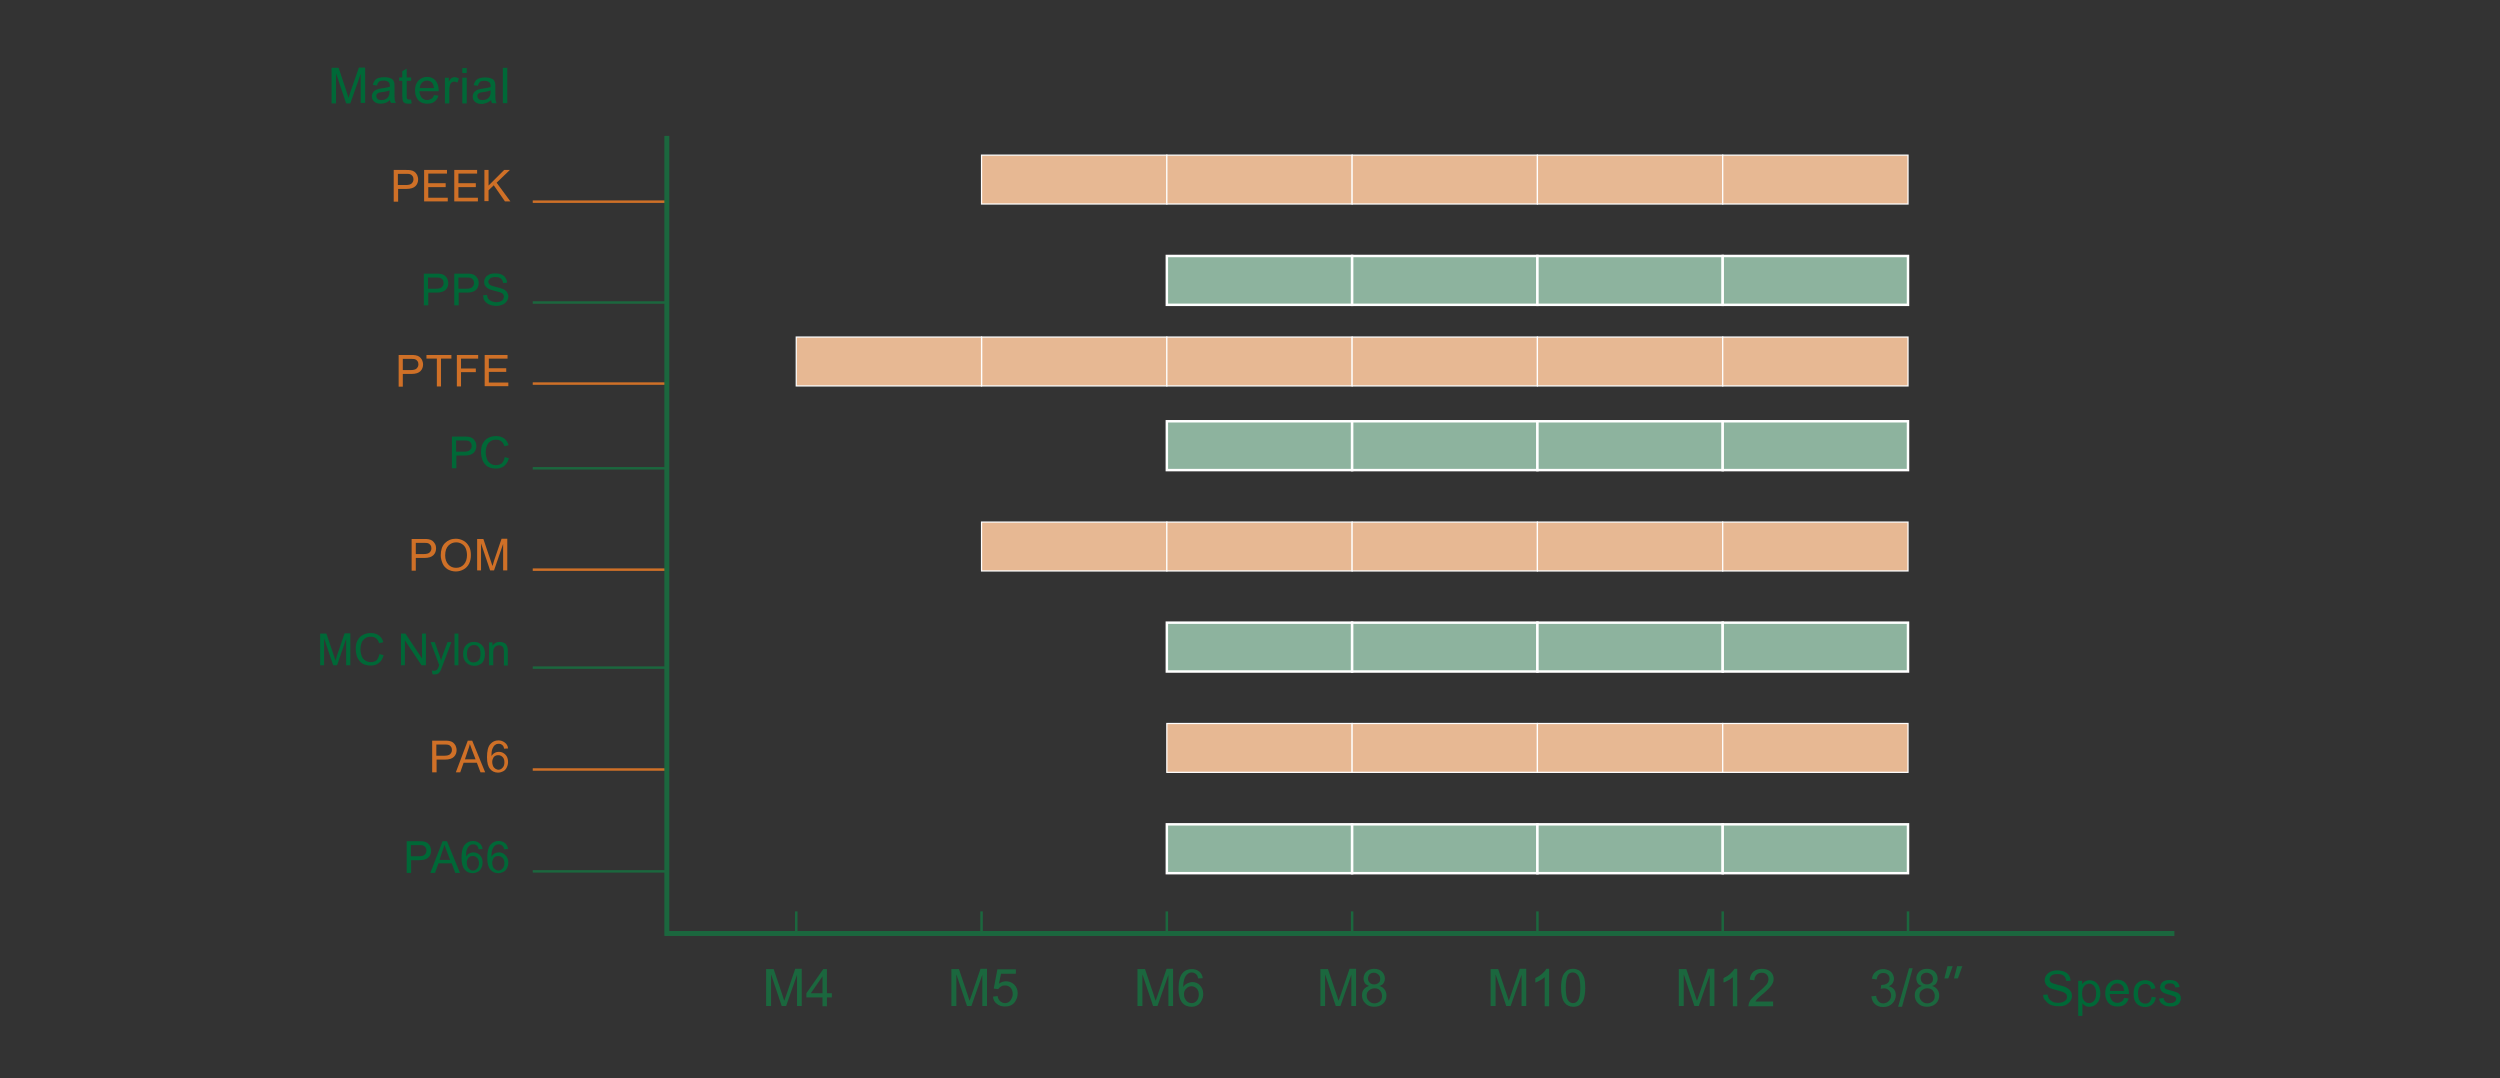 <?xml version="1.0" encoding="utf-8"?>
<!-- Generator: Adobe Illustrator 27.6.1, SVG Export Plug-In . SVG Version: 6.00 Build 0)  -->
<svg version="1.1" id="圖層_1" xmlns="http://www.w3.org/2000/svg" xmlns:xlink="http://www.w3.org/1999/xlink" x="0px" y="0px"
	 viewBox="0 0 962 415" style="enable-background:new 0 0 962 415;" xml:space="preserve">
<rect x="0" y="0" width="962" height="415" fill="#333333" stroke="none"/>
<style type="text/css">
	.st0{fill:#006837;}
	.st1{fill:#1B673E;}
	.st2{fill:none;}
	.st3{fill:#8DB39E;stroke:#FFFFFF;stroke-width:0.951;stroke-miterlimit:10;}
	.st4{fill:#E7B893;stroke:#FFFFFF;stroke-width:0.476;stroke-miterlimit:10;}
	.st5{fill:none;stroke:#1B673E;stroke-width:0.951;stroke-miterlimit:10;}
	.st6{fill:#CF7027;}
	.st7{fill:none;stroke:#CF7027;stroke-width:0.951;stroke-miterlimit:10;}
	.st8{fill:none;stroke:#1B673E;stroke-width:1.902;stroke-miterlimit:10;}
</style>
<g id="圖層_2_00000156585864752137862120000012337962956882014341_">
</g>
<g>
	<g>
		<g>
			<path class="st0" d="M786.2,382.8l1.7-0.1c0.1,0.7,0.3,1.2,0.6,1.7c0.3,0.4,0.8,0.8,1.4,1.1s1.3,0.4,2.1,0.4
				c0.7,0,1.3-0.1,1.8-0.3c0.5-0.2,0.9-0.5,1.2-0.8c0.3-0.4,0.4-0.7,0.4-1.2c0-0.4-0.1-0.8-0.4-1.1c-0.2-0.3-0.7-0.6-1.2-0.8
				c-0.4-0.1-1.2-0.4-2.4-0.7c-1.2-0.3-2.1-0.6-2.6-0.8c-0.6-0.3-1.1-0.8-1.5-1.3c-0.3-0.5-0.5-1.1-0.5-1.7c0-0.7,0.2-1.3,0.6-1.9
				c0.4-0.6,1-1.1,1.7-1.4c0.7-0.3,1.6-0.5,2.5-0.5c1,0,1.9,0.2,2.7,0.5c0.8,0.3,1.4,0.8,1.8,1.4s0.6,1.3,0.7,2.1l-1.7,0.1
				c-0.1-0.9-0.4-1.5-0.9-2c-0.5-0.4-1.3-0.7-2.4-0.7c-1.1,0-1.9,0.2-2.4,0.6c-0.5,0.4-0.7,0.9-0.7,1.4c0,0.5,0.2,0.9,0.5,1.2
				c0.3,0.3,1.3,0.6,2.7,1c1.5,0.3,2.5,0.6,3,0.9c0.8,0.4,1.4,0.8,1.8,1.4s0.6,1.2,0.6,1.9c0,0.7-0.2,1.4-0.6,2s-1,1.1-1.8,1.5
				c-0.8,0.4-1.7,0.5-2.6,0.5c-1.2,0-2.3-0.2-3.1-0.5s-1.5-0.9-2-1.6C786.5,384.6,786.2,383.7,786.2,382.8z"/>
			<path class="st0" d="M799.7,391v-13.6h1.5v1.3c0.4-0.5,0.8-0.9,1.2-1.1c0.5-0.2,1-0.4,1.6-0.4c0.8,0,1.6,0.2,2.2,0.6
				c0.6,0.4,1.1,1,1.5,1.8c0.3,0.8,0.5,1.7,0.5,2.6c0,1-0.2,1.9-0.5,2.7c-0.4,0.8-0.9,1.4-1.6,1.9c-0.7,0.4-1.4,0.6-2.2,0.6
				c-0.6,0-1.1-0.1-1.5-0.4c-0.4-0.2-0.8-0.5-1.1-0.9v4.8H799.7z M801.2,382.3c0,1.3,0.3,2.2,0.8,2.8c0.5,0.6,1.1,0.9,1.9,0.9
				c0.7,0,1.4-0.3,1.9-0.9c0.5-0.6,0.8-1.6,0.8-2.9c0-1.3-0.3-2.2-0.8-2.8c-0.5-0.6-1.1-0.9-1.9-0.9c-0.7,0-1.3,0.3-1.9,1
				C801.4,380.1,801.2,381.1,801.2,382.3z"/>
			<path class="st0" d="M817.4,384l1.7,0.2c-0.3,1-0.8,1.8-1.5,2.3c-0.7,0.6-1.7,0.8-2.8,0.8c-1.4,0-2.6-0.4-3.4-1.3
				c-0.8-0.9-1.3-2.1-1.3-3.7c0-1.7,0.4-2.9,1.3-3.9c0.9-0.9,2-1.4,3.3-1.4c1.3,0,2.4,0.4,3.2,1.3s1.3,2.2,1.3,3.8
				c0,0.1,0,0.2,0,0.4h-7.4c0.1,1.1,0.4,1.9,0.9,2.5s1.2,0.9,2.1,0.9c0.6,0,1.1-0.2,1.6-0.5S817.1,384.7,817.4,384z M811.9,381.3
				h5.5c-0.1-0.8-0.3-1.5-0.6-1.9c-0.5-0.6-1.2-1-2.1-1c-0.8,0-1.4,0.3-1.9,0.8C812.2,379.8,811.9,380.5,811.9,381.3z"/>
			<path class="st0" d="M828,383.6l1.6,0.2c-0.2,1.1-0.6,2-1.4,2.7c-0.7,0.6-1.6,1-2.7,1c-1.3,0-2.4-0.4-3.3-1.3
				c-0.8-0.9-1.2-2.1-1.2-3.8c0-1.1,0.2-2,0.5-2.8s0.9-1.4,1.6-1.8c0.7-0.4,1.5-0.6,2.4-0.6c1.1,0,1.9,0.3,2.6,0.8
				c0.7,0.5,1.1,1.3,1.3,2.3l-1.6,0.3c-0.2-0.7-0.4-1.2-0.8-1.5s-0.9-0.5-1.4-0.5c-0.8,0-1.5,0.3-2.1,0.9s-0.8,1.6-0.8,2.9
				c0,1.3,0.3,2.3,0.8,2.9c0.5,0.6,1.2,0.9,2,0.9c0.7,0,1.2-0.2,1.6-0.6C827.6,385,827.9,384.4,828,383.6z"/>
			<path class="st0" d="M830.8,384.3l1.7-0.3c0.1,0.7,0.4,1.2,0.8,1.5c0.4,0.4,1,0.5,1.8,0.5c0.8,0,1.3-0.2,1.7-0.5
				c0.4-0.3,0.6-0.7,0.6-1.1c0-0.4-0.2-0.7-0.5-0.9c-0.2-0.1-0.8-0.3-1.7-0.6c-1.2-0.3-2.1-0.6-2.5-0.8c-0.5-0.2-0.8-0.5-1.1-0.9
				c-0.2-0.4-0.4-0.8-0.4-1.3c0-0.4,0.1-0.8,0.3-1.2c0.2-0.4,0.5-0.7,0.8-0.9c0.3-0.2,0.6-0.4,1.1-0.5s0.9-0.2,1.4-0.2
				c0.8,0,1.5,0.1,2,0.3c0.6,0.2,1,0.5,1.3,0.9c0.3,0.4,0.5,0.9,0.6,1.5l-1.6,0.2c-0.1-0.5-0.3-0.9-0.6-1.2s-0.9-0.4-1.5-0.4
				c-0.8,0-1.3,0.1-1.6,0.4s-0.5,0.6-0.5,0.9c0,0.2,0.1,0.4,0.2,0.6c0.1,0.2,0.3,0.3,0.6,0.4c0.2,0.1,0.7,0.2,1.5,0.4
				c1.2,0.3,2,0.6,2.5,0.8c0.5,0.2,0.8,0.5,1.1,0.9c0.3,0.4,0.4,0.9,0.4,1.4c0,0.6-0.2,1.1-0.5,1.6s-0.8,0.9-1.4,1.1
				c-0.6,0.3-1.3,0.4-2.1,0.4c-1.3,0-2.3-0.3-2.9-0.8C831.4,386.1,831,385.3,830.8,384.3z"/>
		</g>
	</g>
	<g>
		<g>
			<path class="st1" d="M437.7,387.2v-14.3h2.9l3.4,10.1c0.3,0.9,0.5,1.7,0.7,2.1c0.2-0.5,0.4-1.3,0.8-2.3l3.4-10h2.5v14.3h-1.8v-12
				l-4.2,12h-1.7l-4.1-12.2v12.2H437.7z"/>
			<path class="st1" d="M462.8,376.4l-1.7,0.1c-0.2-0.7-0.4-1.2-0.7-1.5c-0.5-0.5-1.1-0.8-1.8-0.8c-0.6,0-1.1,0.2-1.5,0.5
				c-0.6,0.4-1,1-1.3,1.8c-0.3,0.8-0.5,1.9-0.5,3.3c0.4-0.6,0.9-1.1,1.6-1.4c0.6-0.3,1.3-0.5,1.9-0.5c1.2,0,2.2,0.4,3,1.3
				c0.8,0.9,1.2,2,1.2,3.3c0,0.9-0.2,1.7-0.6,2.5c-0.4,0.8-0.9,1.4-1.6,1.8c-0.7,0.4-1.4,0.6-2.3,0.6c-1.5,0-2.7-0.5-3.6-1.6
				c-0.9-1.1-1.4-2.9-1.4-5.3c0-2.8,0.5-4.8,1.5-6c0.9-1.1,2.1-1.6,3.6-1.6c1.1,0,2,0.3,2.8,0.9
				C462.2,374.4,462.7,375.3,462.8,376.4z M455.6,382.6c0,0.6,0.1,1.2,0.4,1.7c0.3,0.6,0.6,1,1.1,1.3c0.5,0.3,0.9,0.4,1.5,0.4
				c0.7,0,1.4-0.3,1.9-0.9c0.5-0.6,0.8-1.4,0.8-2.4c0-1-0.3-1.8-0.8-2.3s-1.2-0.9-2-0.9c-0.8,0-1.5,0.3-2,0.9
				C455.9,380.9,455.6,381.6,455.6,382.6z"/>
		</g>
	</g>
	<g>
		<g>
			<path class="st1" d="M366.1,387.2v-14.3h2.9l3.4,10.1c0.3,0.9,0.5,1.7,0.7,2.1c0.2-0.5,0.4-1.3,0.8-2.3l3.4-10h2.5v14.3h-1.8v-12
				l-4.2,12h-1.7l-4.1-12.2v12.2H366.1z"/>
			<path class="st1" d="M382.1,383.5l1.8-0.2c0.1,0.9,0.5,1.6,1,2s1.1,0.7,1.8,0.7c0.8,0,1.6-0.3,2.1-1s0.9-1.5,0.9-2.5
				c0-1-0.3-1.8-0.8-2.4c-0.6-0.6-1.3-0.9-2.2-0.9c-0.6,0-1.1,0.1-1.5,0.4c-0.5,0.3-0.8,0.6-1.1,1l-1.7-0.2l1.4-7.4h7.1v1.7h-5.7
				l-0.8,3.8c0.9-0.6,1.8-0.9,2.7-0.9c1.2,0,2.3,0.4,3.2,1.3s1.3,2,1.3,3.3c0,1.3-0.4,2.4-1.1,3.4c-0.9,1.2-2.2,1.7-3.8,1.7
				c-1.3,0-2.4-0.4-3.2-1.1C382.7,385.6,382.2,384.7,382.1,383.5z"/>
		</g>
	</g>
	<g>
		<g>
			<path class="st1" d="M294.8,387.2v-14.3h2.9l3.4,10.1c0.3,0.9,0.5,1.7,0.7,2.1c0.2-0.5,0.4-1.3,0.8-2.3l3.4-10h2.5v14.3h-1.8v-12
				l-4.2,12h-1.7l-4.1-12.2v12.2H294.8z"/>
			<path class="st1" d="M316.5,387.2v-3.4h-6.2v-1.6l6.5-9.3h1.4v9.3h1.9v1.6h-1.9v3.4H316.5z M316.5,382.2v-6.5l-4.5,6.5H316.5z"/>
		</g>
	</g>
	<g>
		<g>
			<path class="st1" d="M508.1,387.2v-14.3h2.9l3.4,10.1c0.3,0.9,0.5,1.7,0.7,2.1c0.2-0.5,0.4-1.3,0.8-2.3l3.4-10h2.5v14.3h-1.8v-12
				l-4.2,12H514l-4.1-12.2v12.2H508.1z"/>
			<path class="st1" d="M526.8,379.4c-0.7-0.3-1.3-0.6-1.6-1.1s-0.5-1.1-0.5-1.8c0-1,0.4-1.9,1.1-2.6c0.7-0.7,1.7-1.1,3-1.1
				c1.2,0,2.3,0.4,3,1.1s1.1,1.6,1.1,2.7c0,0.7-0.2,1.2-0.5,1.7s-0.9,0.9-1.6,1.1c0.9,0.3,1.5,0.7,2,1.4s0.7,1.4,0.7,2.3
				c0,1.2-0.4,2.3-1.3,3.1c-0.9,0.8-2,1.2-3.4,1.2c-1.4,0-2.6-0.4-3.4-1.3c-0.9-0.8-1.3-1.9-1.3-3.1c0-0.9,0.2-1.7,0.7-2.3
				S525.9,379.7,526.8,379.4z M525.9,383.1c0,0.5,0.1,1,0.4,1.5s0.6,0.8,1.1,1.1s1,0.4,1.5,0.4c0.8,0,1.5-0.3,2.1-0.8
				s0.8-1.2,0.8-2.1c0-0.8-0.3-1.5-0.8-2.1s-1.3-0.8-2.1-0.8c-0.8,0-1.5,0.3-2.1,0.8S525.9,382.2,525.9,383.1z M526.4,376.5
				c0,0.7,0.2,1.2,0.7,1.7c0.4,0.4,1,0.6,1.7,0.6c0.7,0,1.2-0.2,1.7-0.6s0.6-0.9,0.6-1.6c0-0.6-0.2-1.2-0.7-1.6s-1-0.7-1.7-0.7
				c-0.7,0-1.2,0.2-1.7,0.6C526.7,375.3,526.4,375.9,526.4,376.5z"/>
		</g>
	</g>
	<g>
		<g>
			<path class="st1" d="M573.6,387.2v-14.3h2.9l3.4,10.1c0.3,0.9,0.5,1.7,0.7,2.1c0.2-0.5,0.4-1.3,0.8-2.3l3.4-10h2.5v14.3h-1.8v-12
				l-4.2,12h-1.7l-4.1-12.2v12.2H573.6z"/>
			<path class="st1" d="M596.2,387.2h-1.8V376c-0.4,0.4-1,0.8-1.7,1.2c-0.7,0.4-1.3,0.7-1.9,0.9v-1.7c1-0.5,1.8-1,2.6-1.7
				s1.3-1.3,1.6-1.9h1.1V387.2z"/>
			<path class="st1" d="M600.7,380.1c0-1.7,0.2-3.1,0.5-4.1c0.3-1,0.9-1.8,1.6-2.4c0.7-0.6,1.6-0.8,2.6-0.8c0.8,0,1.4,0.2,2,0.5
				s1.1,0.8,1.4,1.3s0.7,1.3,0.9,2.1s0.3,2,0.3,3.4c0,1.7-0.2,3-0.5,4.1s-0.9,1.8-1.5,2.4c-0.7,0.6-1.6,0.8-2.6,0.8
				c-1.4,0-2.5-0.5-3.3-1.5C601.2,384.8,600.7,382.8,600.7,380.1z M602.5,380.1c0,2.4,0.3,3.9,0.8,4.7c0.5,0.8,1.2,1.2,2,1.2
				s1.5-0.4,2-1.2c0.5-0.8,0.8-2.3,0.8-4.7c0-2.4-0.3-3.9-0.8-4.7c-0.6-0.8-1.2-1.2-2.1-1.2c-0.8,0-1.5,0.3-1.9,1
				C602.8,376.2,602.5,377.8,602.5,380.1z"/>
		</g>
	</g>
	<g>
		<g>
			<path class="st1" d="M646,387.2v-14.3h2.9l3.4,10.1c0.3,0.9,0.5,1.7,0.7,2.1c0.2-0.5,0.4-1.3,0.8-2.3l3.4-10h2.5v14.3h-1.8v-12
				l-4.2,12h-1.7l-4.1-12.2v12.2H646z"/>
			<path class="st1" d="M668.6,387.2h-1.8V376c-0.4,0.4-1,0.8-1.7,1.2s-1.3,0.7-1.9,0.9v-1.7c1-0.5,1.8-1,2.6-1.7
				c0.7-0.7,1.3-1.3,1.6-1.9h1.1V387.2z"/>
			<path class="st1" d="M682.3,385.5v1.7h-9.5c0-0.4,0.1-0.8,0.2-1.2c0.2-0.6,0.6-1.3,1.2-1.9s1.3-1.3,2.3-2.2
				c1.6-1.3,2.6-2.3,3.2-3s0.8-1.5,0.8-2.1c0-0.7-0.2-1.3-0.7-1.8s-1.1-0.7-1.9-0.7c-0.8,0-1.5,0.3-2,0.8s-0.8,1.2-0.8,2.1l-1.8-0.2
				c0.1-1.3,0.6-2.4,1.4-3.1c0.8-0.7,1.9-1.1,3.3-1.1c1.4,0,2.5,0.4,3.3,1.1s1.2,1.7,1.2,2.8c0,0.6-0.1,1.1-0.4,1.7
				s-0.6,1.1-1.2,1.7s-1.4,1.5-2.7,2.5c-1.1,0.9-1.7,1.5-2,1.8c-0.3,0.3-0.5,0.6-0.7,1H682.3z"/>
		</g>
	</g>
	<g>
		<g>
			<path class="st1" d="M720.1,383.4l1.8-0.2c0.2,1,0.5,1.7,1,2.2s1.1,0.7,1.8,0.7c0.8,0,1.5-0.3,2.1-0.9s0.9-1.3,0.9-2.1
				c0-0.8-0.3-1.5-0.8-2s-1.2-0.8-2-0.8c-0.3,0-0.7,0.1-1.2,0.2l0.2-1.5c0.1,0,0.2,0,0.3,0c0.7,0,1.4-0.2,2-0.6
				c0.6-0.4,0.9-1,0.9-1.8c0-0.6-0.2-1.2-0.7-1.6c-0.4-0.4-1-0.6-1.7-0.6c-0.7,0-1.3,0.2-1.7,0.6c-0.5,0.4-0.7,1.1-0.9,1.9l-1.8-0.3
				c0.2-1.2,0.7-2.1,1.5-2.7s1.7-1,2.8-1c0.8,0,1.5,0.2,2.2,0.5c0.7,0.3,1.2,0.8,1.5,1.4s0.5,1.2,0.5,1.8c0,0.6-0.2,1.2-0.5,1.7
				s-0.8,0.9-1.5,1.2c0.8,0.2,1.5,0.6,2,1.2s0.7,1.4,0.7,2.3c0,1.2-0.5,2.3-1.4,3.2c-0.9,0.9-2.1,1.3-3.5,1.3
				c-1.3,0-2.3-0.4-3.1-1.1S720.2,384.6,720.1,383.4z"/>
			<path class="st1" d="M730.4,387.4l4.2-14.8h1.4l-4.1,14.8H730.4z"/>
			<path class="st1" d="M739.5,379.4c-0.7-0.3-1.3-0.6-1.6-1.1s-0.5-1.1-0.5-1.8c0-1,0.4-1.9,1.1-2.6c0.7-0.7,1.7-1.1,3-1.1
				c1.2,0,2.3,0.4,3,1.1s1.1,1.6,1.1,2.7c0,0.7-0.2,1.2-0.5,1.7s-0.9,0.9-1.6,1.1c0.9,0.3,1.5,0.7,2,1.4s0.7,1.4,0.7,2.3
				c0,1.2-0.4,2.3-1.3,3.1c-0.9,0.8-2,1.2-3.4,1.2c-1.4,0-2.6-0.4-3.4-1.3c-0.9-0.8-1.3-1.9-1.3-3.1c0-0.9,0.2-1.7,0.7-2.3
				S738.6,379.7,739.5,379.4z M738.6,383.1c0,0.5,0.1,1,0.4,1.5s0.6,0.8,1.1,1.1s1,0.4,1.5,0.4c0.8,0,1.5-0.3,2.1-0.8
				s0.8-1.2,0.8-2.1c0-0.8-0.3-1.5-0.8-2.1s-1.3-0.8-2.1-0.8c-0.8,0-1.5,0.3-2.1,0.8S738.6,382.2,738.6,383.1z M739.1,376.5
				c0,0.7,0.2,1.2,0.7,1.7c0.4,0.4,1,0.6,1.7,0.6c0.7,0,1.2-0.2,1.7-0.6s0.6-0.9,0.6-1.6c0-0.6-0.2-1.2-0.7-1.6s-1-0.7-1.7-0.7
				c-0.7,0-1.2,0.2-1.7,0.6C739.3,375.3,739.1,375.9,739.1,376.5z"/>
			<path class="st1" d="M751.4,371.8l-1.7,4.7h-1.5l1.2-4.7H751.4z M755.1,371.8l-1.7,4.7h-1.5l1.2-4.7H755.1z"/>
		</g>
	</g>
	<g>
		<rect x="377.7" y="162.1" class="st2" width="71.3" height="18.8"/>
		<rect x="449" y="162.1" class="st3" width="71.3" height="18.8"/>
		<rect x="520.3" y="162.1" class="st3" width="71.3" height="18.8"/>
		<rect x="591.6" y="162.1" class="st3" width="71.3" height="18.8"/>
		<rect x="662.9" y="162.1" class="st3" width="71.3" height="18.8"/>
	</g>
	<g>
		<rect x="377.7" y="200.9" class="st4" width="71.3" height="18.8"/>
		<rect x="449" y="200.9" class="st4" width="71.3" height="18.8"/>
		<rect x="520.3" y="200.9" class="st4" width="71.3" height="18.8"/>
		<rect x="591.6" y="200.9" class="st4" width="71.3" height="18.8"/>
		<rect x="662.9" y="200.9" class="st4" width="71.3" height="18.8"/>
	</g>
	<g>
		<rect x="377.7" y="239.6" class="st2" width="71.3" height="18.8"/>
		<rect x="449" y="239.6" class="st3" width="71.3" height="18.8"/>
		<rect x="520.3" y="239.6" class="st3" width="71.3" height="18.8"/>
		<rect x="591.6" y="239.6" class="st3" width="71.3" height="18.8"/>
		<rect x="662.9" y="239.6" class="st3" width="71.3" height="18.8"/>
	</g>
	<g>
		<rect x="377.7" y="278.4" class="st2" width="71.3" height="18.8"/>
		<rect x="449" y="278.4" class="st4" width="71.3" height="18.8"/>
		<rect x="520.3" y="278.4" class="st4" width="71.3" height="18.8"/>
		<rect x="591.6" y="278.4" class="st4" width="71.3" height="18.8"/>
		<rect x="662.9" y="278.4" class="st4" width="71.3" height="18.8"/>
	</g>
	<g>
		<rect x="377.7" y="317.2" class="st2" width="71.3" height="18.8"/>
		<rect x="449" y="317.2" class="st3" width="71.3" height="18.8"/>
		<rect x="520.3" y="317.2" class="st3" width="71.3" height="18.8"/>
		<rect x="591.6" y="317.2" class="st3" width="71.3" height="18.8"/>
		<rect x="662.9" y="317.2" class="st3" width="71.3" height="18.8"/>
	</g>
	<line class="st5" x1="449" y1="359.2" x2="449" y2="350.7"/>
	<line class="st5" x1="377.7" y1="359.2" x2="377.7" y2="350.7"/>
	<line class="st5" x1="306.4" y1="359.2" x2="306.4" y2="350.7"/>
	<line class="st5" x1="520.3" y1="359.2" x2="520.3" y2="350.7"/>
	<line class="st5" x1="591.6" y1="359.2" x2="591.6" y2="350.7"/>
	<line class="st5" x1="662.9" y1="359.2" x2="662.9" y2="350.7"/>
	<line class="st5" x1="734.2" y1="359.2" x2="734.2" y2="350.7"/>
	<g>
		<path class="st0" d="M173.9,180.2V168h4.6c0.8,0,1.4,0,1.9,0.1c0.6,0.1,1.1,0.3,1.5,0.6s0.7,0.7,1,1.2s0.4,1.1,0.4,1.7
			c0,1-0.3,1.9-1,2.6c-0.7,0.7-1.8,1.1-3.6,1.1h-3.1v4.9H173.9z M175.5,173.8h3.1c1,0,1.8-0.2,2.2-0.6c0.4-0.4,0.7-0.9,0.7-1.6
			c0-0.5-0.1-0.9-0.4-1.3c-0.3-0.4-0.6-0.6-1-0.7c-0.3-0.1-0.8-0.1-1.5-0.1h-3.1V173.8z"/>
		<path class="st0" d="M194.2,175.9l1.6,0.4c-0.3,1.3-0.9,2.3-1.8,3c-0.9,0.7-1.9,1-3.2,1c-1.3,0-2.4-0.3-3.2-0.8s-1.4-1.3-1.9-2.3
			c-0.4-1-0.6-2.1-0.6-3.3c0-1.3,0.2-2.4,0.7-3.3s1.2-1.7,2.1-2.1c0.9-0.5,1.9-0.7,3-0.7c1.2,0,2.2,0.3,3.1,0.9
			c0.8,0.6,1.4,1.5,1.7,2.6l-1.6,0.4c-0.3-0.9-0.7-1.5-1.2-1.9c-0.5-0.4-1.2-0.6-2-0.6c-0.9,0-1.7,0.2-2.3,0.7s-1.1,1-1.3,1.8
			c-0.3,0.8-0.4,1.5-0.4,2.3c0,1,0.2,1.9,0.5,2.7c0.3,0.8,0.8,1.3,1.4,1.7c0.6,0.4,1.3,0.6,2.1,0.6c0.9,0,1.7-0.3,2.3-0.8
			C193.6,177.7,194,177,194.2,175.9z"/>
	</g>
	<g>
		<g>
			<path class="st6" d="M158.4,219.6v-12.2h4.6c0.8,0,1.4,0,1.9,0.1c0.6,0.1,1.1,0.3,1.5,0.6s0.7,0.7,1,1.2s0.4,1.1,0.4,1.7
				c0,1-0.3,1.9-1,2.6c-0.7,0.7-1.8,1.1-3.6,1.1H160v4.9H158.4z M160,213.2h3.1c1,0,1.8-0.2,2.2-0.6c0.4-0.4,0.7-0.9,0.7-1.6
				c0-0.5-0.1-0.9-0.4-1.3c-0.3-0.4-0.6-0.6-1-0.7c-0.3-0.1-0.8-0.1-1.5-0.1H160V213.2z"/>
			<path class="st6" d="M169.6,213.7c0-2,0.5-3.6,1.6-4.7c1.1-1.1,2.5-1.7,4.2-1.7c1.1,0,2.1,0.3,3,0.8c0.9,0.5,1.6,1.3,2.1,2.2
				s0.7,2,0.7,3.3c0,1.2-0.2,2.3-0.7,3.3s-1.2,1.7-2.1,2.2s-1.9,0.8-3,0.8c-1.1,0-2.2-0.3-3.1-0.8c-0.9-0.6-1.6-1.3-2-2.3
				S169.6,214.8,169.6,213.7z M171.3,213.7c0,1.5,0.4,2.6,1.2,3.5s1.8,1.3,3,1.3c1.2,0,2.2-0.4,3-1.3c0.8-0.9,1.2-2.1,1.2-3.6
				c0-1-0.2-1.9-0.5-2.6c-0.3-0.7-0.8-1.3-1.5-1.7c-0.6-0.4-1.4-0.6-2.2-0.6c-1.1,0-2.1,0.4-2.9,1.2S171.3,211.9,171.3,213.7z"/>
			<path class="st6" d="M183.6,219.6v-12.2h2.4l2.9,8.6c0.3,0.8,0.5,1.4,0.6,1.8c0.1-0.4,0.4-1.1,0.6-2l2.9-8.5h2.2v12.2h-1.6v-10.2
				l-3.5,10.2h-1.5l-3.5-10.4v10.4H183.6z"/>
		</g>
	</g>
	<g>
		<path class="st0" d="M123.2,256v-12.2h2.4l2.9,8.6c0.3,0.8,0.5,1.4,0.6,1.8c0.1-0.4,0.4-1.1,0.6-2l2.9-8.5h2.2V256h-1.6v-10.2
			l-3.5,10.2h-1.5l-3.5-10.4V256H123.2z"/>
		<path class="st0" d="M146,251.7l1.6,0.4c-0.3,1.3-0.9,2.3-1.8,3c-0.9,0.7-1.9,1-3.2,1c-1.3,0-2.4-0.3-3.2-0.8s-1.4-1.3-1.9-2.3
			c-0.4-1-0.6-2.1-0.6-3.3c0-1.3,0.2-2.4,0.7-3.3s1.2-1.7,2.1-2.1c0.9-0.5,1.9-0.7,3-0.7c1.2,0,2.2,0.3,3.1,0.9
			c0.8,0.6,1.4,1.5,1.7,2.6l-1.6,0.4c-0.3-0.9-0.7-1.5-1.2-1.9c-0.5-0.4-1.2-0.6-2-0.6c-0.9,0-1.7,0.2-2.3,0.7s-1.1,1-1.3,1.8
			c-0.3,0.8-0.4,1.5-0.4,2.3c0,1,0.2,1.9,0.5,2.7c0.3,0.8,0.8,1.3,1.4,1.7c0.6,0.4,1.3,0.6,2.1,0.6c0.9,0,1.7-0.3,2.3-0.8
			C145.4,253.5,145.8,252.7,146,251.7z"/>
		<path class="st0" d="M154.3,256v-12.2h1.7l6.4,9.6v-9.6h1.5V256h-1.7l-6.4-9.6v9.6H154.3z"/>
		<path class="st0" d="M166.4,259.4l-0.2-1.4c0.3,0.1,0.6,0.1,0.9,0.1c0.3,0,0.6-0.1,0.8-0.2s0.4-0.3,0.5-0.5
			c0.1-0.1,0.2-0.5,0.5-1.1c0-0.1,0.1-0.2,0.1-0.4l-3.3-8.8h1.6l1.8,5.1c0.2,0.6,0.5,1.3,0.6,2c0.2-0.7,0.4-1.4,0.6-2l1.9-5.1h1.5
			l-3.4,9c-0.4,1-0.6,1.6-0.8,2c-0.3,0.5-0.6,0.9-0.9,1.1c-0.3,0.2-0.8,0.3-1.2,0.3C167.1,259.6,166.7,259.5,166.4,259.4z"/>
		<path class="st0" d="M174.9,256v-12.2h1.5V256H174.9z"/>
		<path class="st0" d="M178.2,251.6c0-1.6,0.5-2.8,1.4-3.6c0.8-0.7,1.7-1,2.8-1c1.2,0,2.2,0.4,3,1.2c0.8,0.8,1.2,1.9,1.2,3.3
			c0,1.1-0.2,2-0.5,2.7s-0.8,1.2-1.5,1.5c-0.7,0.4-1.4,0.5-2.1,0.5c-1.2,0-2.2-0.4-3-1.2C178.6,254.2,178.2,253.1,178.2,251.6z
			 M179.7,251.6c0,1.1,0.2,2,0.7,2.5c0.5,0.6,1.1,0.8,1.9,0.8c0.7,0,1.4-0.3,1.9-0.8c0.5-0.6,0.7-1.4,0.7-2.6c0-1.1-0.2-1.9-0.7-2.5
			c-0.5-0.6-1.1-0.8-1.8-0.8c-0.7,0-1.4,0.3-1.9,0.8C180,249.6,179.7,250.4,179.7,251.6z"/>
		<path class="st0" d="M188.2,256v-8.8h1.3v1.3c0.6-1,1.6-1.5,2.8-1.5c0.5,0,1,0.1,1.5,0.3c0.4,0.2,0.8,0.4,1,0.8
			c0.2,0.3,0.4,0.7,0.5,1.1c0.1,0.3,0.1,0.8,0.1,1.5v5.4h-1.5v-5.4c0-0.6-0.1-1.1-0.2-1.4s-0.3-0.5-0.6-0.7s-0.6-0.3-1-0.3
			c-0.6,0-1.2,0.2-1.6,0.6c-0.5,0.4-0.7,1.2-0.7,2.3v4.8H188.2z"/>
	</g>
	<g>
		<g>
			<path class="st6" d="M166.3,297.2V285h4.6c0.8,0,1.4,0,1.9,0.1c0.6,0.1,1.1,0.3,1.5,0.6c0.4,0.3,0.7,0.7,1,1.2
				c0.2,0.5,0.4,1.1,0.4,1.7c0,1-0.3,1.9-1,2.6s-1.8,1.1-3.6,1.1h-3.1v4.9H166.3z M167.9,290.8h3.1c1,0,1.8-0.2,2.2-0.6
				c0.4-0.4,0.7-0.9,0.7-1.6c0-0.5-0.1-0.9-0.4-1.3c-0.3-0.4-0.6-0.6-1-0.7c-0.3-0.1-0.8-0.1-1.5-0.1h-3.1V290.8z"/>
			<path class="st6" d="M175.4,297.2L180,285h1.7l5,12.2h-1.8l-1.4-3.7h-5.1l-1.3,3.7H175.4z M178.9,292.2h4.1l-1.3-3.4
				c-0.4-1-0.7-1.9-0.9-2.5c-0.2,0.8-0.4,1.6-0.7,2.3L178.9,292.2z"/>
			<path class="st6" d="M195.5,288l-1.5,0.1c-0.1-0.6-0.3-1-0.6-1.3c-0.4-0.4-0.9-0.6-1.5-0.6c-0.5,0-0.9,0.1-1.3,0.4
				c-0.5,0.3-0.8,0.8-1.1,1.5c-0.3,0.7-0.4,1.6-0.4,2.8c0.4-0.5,0.8-1,1.3-1.2c0.5-0.3,1.1-0.4,1.6-0.4c1,0,1.8,0.4,2.5,1.1
				s1,1.7,1,2.8c0,0.8-0.2,1.5-0.5,2.1c-0.3,0.7-0.8,1.2-1.4,1.5c-0.6,0.3-1.2,0.5-2,0.5c-1.2,0-2.3-0.5-3-1.4
				c-0.8-0.9-1.2-2.4-1.2-4.5c0-2.4,0.4-4.1,1.3-5.1c0.8-0.9,1.8-1.4,3.1-1.4c1,0,1.7,0.3,2.4,0.8C195,286.3,195.4,287,195.5,288z
				 M189.4,293.2c0,0.5,0.1,1,0.3,1.5c0.2,0.5,0.5,0.8,0.9,1.1c0.4,0.2,0.8,0.4,1.2,0.4c0.6,0,1.2-0.3,1.6-0.8
				c0.5-0.5,0.7-1.2,0.7-2.1c0-0.8-0.2-1.5-0.7-2s-1-0.7-1.7-0.7c-0.7,0-1.2,0.2-1.7,0.7C189.7,291.8,189.4,292.4,189.4,293.2z"/>
		</g>
	</g>
	<g>
		<path class="st0" d="M156.5,335.9v-12.2h4.6c0.8,0,1.4,0,1.9,0.1c0.6,0.1,1.1,0.3,1.5,0.6c0.4,0.3,0.7,0.7,1,1.2
			c0.2,0.5,0.4,1.1,0.4,1.7c0,1-0.3,1.9-1,2.6c-0.7,0.7-1.8,1.1-3.6,1.1h-3.1v4.9H156.5z M158.1,329.5h3.1c1,0,1.8-0.2,2.2-0.6
			c0.4-0.4,0.7-0.9,0.7-1.6c0-0.5-0.1-0.9-0.4-1.3s-0.6-0.6-1-0.7c-0.3-0.1-0.8-0.1-1.5-0.1h-3.1V329.5z"/>
		<path class="st0" d="M165.6,335.9l4.7-12.2h1.7l5,12.2h-1.8l-1.4-3.7h-5.1l-1.3,3.7H165.6z M169.1,330.9h4.1l-1.3-3.4
			c-0.4-1-0.7-1.9-0.9-2.5c-0.2,0.8-0.4,1.6-0.7,2.3L169.1,330.9z"/>
		<path class="st0" d="M185.7,326.7l-1.5,0.1c-0.1-0.6-0.3-1-0.6-1.3c-0.4-0.4-0.9-0.6-1.5-0.6c-0.5,0-0.9,0.1-1.3,0.4
			c-0.5,0.3-0.8,0.8-1.1,1.5c-0.3,0.7-0.4,1.6-0.4,2.8c0.4-0.5,0.8-1,1.3-1.2c0.5-0.3,1.1-0.4,1.6-0.4c1,0,1.8,0.4,2.5,1.1
			c0.7,0.7,1,1.7,1,2.8c0,0.8-0.2,1.5-0.5,2.1c-0.3,0.7-0.8,1.2-1.4,1.5s-1.2,0.5-2,0.5c-1.2,0-2.3-0.5-3-1.4
			c-0.8-0.9-1.2-2.4-1.2-4.5c0-2.4,0.4-4.1,1.3-5.1c0.8-0.9,1.8-1.4,3.1-1.4c1,0,1.7,0.3,2.4,0.8C185.2,325,185.6,325.8,185.7,326.7
			z M179.6,332c0,0.5,0.1,1,0.3,1.5c0.2,0.5,0.5,0.8,0.9,1.1s0.8,0.4,1.2,0.4c0.6,0,1.2-0.3,1.6-0.8c0.5-0.5,0.7-1.2,0.7-2.1
			c0-0.8-0.2-1.5-0.7-2s-1-0.7-1.7-0.7c-0.7,0-1.2,0.2-1.7,0.7C179.9,330.6,179.6,331.2,179.6,332z"/>
		<path class="st0" d="M195.5,326.7l-1.5,0.1c-0.1-0.6-0.3-1-0.6-1.3c-0.4-0.4-0.9-0.6-1.5-0.6c-0.5,0-0.9,0.1-1.3,0.4
			c-0.5,0.3-0.8,0.8-1.1,1.5c-0.3,0.7-0.4,1.6-0.4,2.8c0.4-0.5,0.8-1,1.3-1.2c0.5-0.3,1.1-0.4,1.6-0.4c1,0,1.8,0.4,2.5,1.1
			c0.7,0.7,1.1,1.7,1.1,2.8c0,0.8-0.2,1.5-0.5,2.1c-0.3,0.7-0.8,1.2-1.4,1.5c-0.6,0.3-1.2,0.5-2,0.5c-1.2,0-2.3-0.5-3-1.4
			c-0.8-0.9-1.2-2.4-1.2-4.5c0-2.4,0.4-4.1,1.3-5.1c0.8-0.9,1.8-1.4,3.1-1.4c1,0,1.7,0.3,2.4,0.8C195,325,195.4,325.8,195.5,326.7z
			 M189.4,332c0,0.5,0.1,1,0.3,1.5c0.2,0.5,0.5,0.8,0.9,1.1c0.4,0.2,0.8,0.4,1.2,0.4c0.6,0,1.2-0.3,1.6-0.8c0.5-0.5,0.7-1.2,0.7-2.1
			c0-0.8-0.2-1.5-0.7-2s-1-0.7-1.7-0.7c-0.7,0-1.2,0.2-1.7,0.7C189.7,330.6,189.4,331.2,189.4,332z"/>
	</g>
	<line class="st5" x1="256.6" y1="180.2" x2="205" y2="180.2"/>
	<g>
		<rect x="377.7" y="59.7" class="st4" width="71.3" height="18.8"/>
		<rect x="449" y="59.7" class="st4" width="71.3" height="18.8"/>
		<rect x="520.3" y="59.7" class="st4" width="71.3" height="18.8"/>
		<rect x="591.6" y="59.7" class="st4" width="71.3" height="18.8"/>
		<rect x="662.9" y="59.7" class="st4" width="71.3" height="18.8"/>
	</g>
	<g>
		<g>
			<path class="st6" d="M151.5,77.6V65.4h4.6c0.8,0,1.4,0,1.9,0.1c0.6,0.1,1.1,0.3,1.5,0.6c0.4,0.3,0.7,0.7,1,1.2
				c0.2,0.5,0.4,1.1,0.4,1.7c0,1-0.3,1.9-1,2.6c-0.7,0.7-1.8,1.1-3.6,1.1h-3.1v4.9H151.5z M153.1,71.2h3.1c1,0,1.8-0.2,2.2-0.6
				c0.4-0.4,0.7-0.9,0.7-1.6c0-0.5-0.1-0.9-0.4-1.3s-0.6-0.6-1-0.7c-0.3-0.1-0.8-0.1-1.5-0.1h-3.1V71.2z"/>
			<path class="st6" d="M163.2,77.6V65.4h8.8v1.4h-7.2v3.7h6.7V72h-6.7v4.1h7.5v1.4H163.2z"/>
			<path class="st6" d="M174.8,77.6V65.4h8.8v1.4h-7.2v3.7h6.7V72h-6.7v4.1h7.5v1.4H174.8z"/>
			<path class="st6" d="M186.4,77.6V65.4h1.6v6l6-6h2.2l-5.1,4.9l5.3,7.2h-2.1l-4.3-6.2l-2,1.9v4.2H186.4z"/>
		</g>
	</g>
	<line class="st7" x1="256.6" y1="77.6" x2="205" y2="77.6"/>
	<line class="st7" x1="256.6" y1="219.2" x2="205" y2="219.2"/>
	<g>
		<rect x="377.7" y="98.5" class="st2" width="71.3" height="18.8"/>
		<rect x="449" y="98.5" class="st3" width="71.3" height="18.8"/>
		<rect x="520.3" y="98.5" class="st3" width="71.3" height="18.8"/>
		<rect x="591.6" y="98.5" class="st3" width="71.3" height="18.8"/>
		<rect x="662.9" y="98.5" class="st3" width="71.3" height="18.8"/>
	</g>
	<g>
		<g>
			<path class="st0" d="M163.1,117.5v-12.2h4.6c0.8,0,1.4,0,1.9,0.1c0.6,0.1,1.1,0.3,1.5,0.6c0.4,0.3,0.7,0.7,1,1.2
				c0.2,0.5,0.4,1.1,0.4,1.7c0,1-0.3,1.9-1,2.6s-1.8,1.1-3.6,1.1h-3.1v4.9H163.1z M164.7,111.1h3.1c1,0,1.8-0.2,2.2-0.6
				c0.4-0.4,0.7-0.9,0.7-1.6c0-0.5-0.1-0.9-0.4-1.3c-0.3-0.4-0.6-0.6-1-0.7c-0.3-0.1-0.8-0.1-1.5-0.1h-3.1V111.1z"/>
			<path class="st0" d="M174.8,117.5v-12.2h4.6c0.8,0,1.4,0,1.9,0.1c0.6,0.1,1.1,0.3,1.5,0.6c0.4,0.3,0.7,0.7,1,1.2s0.4,1.1,0.4,1.7
				c0,1-0.3,1.9-1,2.6c-0.7,0.7-1.8,1.1-3.6,1.1h-3.1v4.9H174.8z M176.4,111.1h3.1c1,0,1.8-0.2,2.2-0.6c0.4-0.4,0.7-0.9,0.7-1.6
				c0-0.5-0.1-0.9-0.4-1.3s-0.6-0.6-1-0.7c-0.3-0.1-0.8-0.1-1.5-0.1h-3.1V111.1z"/>
			<path class="st0" d="M185.9,113.6l1.5-0.1c0.1,0.6,0.2,1.1,0.5,1.5c0.3,0.4,0.7,0.7,1.2,0.9c0.6,0.2,1.2,0.4,1.9,0.4
				c0.6,0,1.2-0.1,1.6-0.3c0.5-0.2,0.8-0.4,1-0.8s0.3-0.7,0.3-1c0-0.4-0.1-0.7-0.3-1c-0.2-0.3-0.6-0.5-1.1-0.7
				c-0.3-0.1-1-0.3-2.2-0.6c-1.1-0.3-1.9-0.5-2.3-0.8c-0.6-0.3-1-0.7-1.3-1.1c-0.3-0.5-0.4-1-0.4-1.5c0-0.6,0.2-1.2,0.5-1.7
				s0.9-0.9,1.5-1.2c0.7-0.3,1.4-0.4,2.2-0.4c0.9,0,1.7,0.1,2.4,0.4c0.7,0.3,1.2,0.7,1.6,1.3c0.4,0.6,0.6,1.2,0.6,1.9l-1.5,0.1
				c-0.1-0.8-0.4-1.3-0.8-1.7c-0.5-0.4-1.2-0.6-2.1-0.6c-1,0-1.7,0.2-2.1,0.5c-0.4,0.4-0.7,0.8-0.7,1.3c0,0.4,0.2,0.8,0.5,1.1
				c0.3,0.3,1.1,0.6,2.4,0.9s2.2,0.6,2.7,0.8c0.7,0.3,1.2,0.7,1.6,1.2c0.3,0.5,0.5,1.1,0.5,1.7c0,0.6-0.2,1.3-0.6,1.8
				c-0.4,0.6-0.9,1-1.6,1.3c-0.7,0.3-1.5,0.5-2.3,0.5c-1.1,0-2-0.2-2.8-0.5c-0.7-0.3-1.3-0.8-1.8-1.4S186,114.4,185.9,113.6z"/>
		</g>
	</g>
	<line class="st5" x1="256.6" y1="116.4" x2="205" y2="116.4"/>
	<g>
		<rect x="377.7" y="129.7" class="st4" width="71.3" height="18.8"/>
		<rect x="306.4" y="129.7" class="st4" width="71.3" height="18.8"/>
		<rect x="449" y="129.7" class="st4" width="71.3" height="18.8"/>
		<rect x="520.3" y="129.7" class="st4" width="71.3" height="18.8"/>
		<rect x="591.6" y="129.7" class="st4" width="71.3" height="18.8"/>
		<rect x="662.9" y="129.7" class="st4" width="71.3" height="18.8"/>
	</g>
	<g>
		<g>
			<path class="st6" d="M153.4,148.8v-12.2h4.6c0.8,0,1.4,0,1.9,0.1c0.6,0.1,1.1,0.3,1.5,0.6c0.4,0.3,0.7,0.7,1,1.2
				c0.2,0.5,0.4,1.1,0.4,1.7c0,1-0.3,1.9-1,2.6c-0.7,0.7-1.8,1.1-3.6,1.1H155v4.9H153.4z M155,142.4h3.1c1,0,1.8-0.2,2.2-0.6
				c0.4-0.4,0.7-0.9,0.7-1.6c0-0.5-0.1-0.9-0.4-1.3s-0.6-0.6-1-0.7c-0.3-0.1-0.8-0.1-1.5-0.1H155V142.4z"/>
			<path class="st6" d="M168.1,148.8V138h-4v-1.4h9.6v1.4h-4v10.7H168.1z"/>
			<path class="st6" d="M175.8,148.8v-12.2h8.2v1.4h-6.6v3.8h5.7v1.4h-5.7v5.5H175.8z"/>
			<path class="st6" d="M186.5,148.8v-12.2h8.8v1.4h-7.2v3.7h6.7v1.4h-6.7v4.1h7.5v1.4H186.5z"/>
		</g>
	</g>
	<line class="st7" x1="256.6" y1="147.6" x2="205" y2="147.6"/>
	<line class="st5" x1="256.6" y1="256.9" x2="205" y2="256.9"/>
	<line class="st7" x1="256.6" y1="296.1" x2="205" y2="296.1"/>
	<line class="st5" x1="256.6" y1="335.3" x2="205" y2="335.3"/>
	<polyline class="st8" points="836.7,359.2 256.6,359.2 256.6,52.3 	"/>
	<g>
		<path class="st0" d="M127.6,39.8V26.1h2.7l3.2,9.6c0.3,0.9,0.5,1.6,0.6,2c0.2-0.5,0.4-1.2,0.7-2.2l3.3-9.5h2.4v13.6h-1.7V28.4
			l-4,11.4h-1.6l-3.9-11.6v11.6H127.6z"/>
		<path class="st0" d="M150.1,38.5c-0.6,0.5-1.2,0.9-1.8,1.1s-1.2,0.3-1.8,0.3c-1.1,0-1.9-0.3-2.5-0.8s-0.9-1.2-0.9-2
			c0-0.5,0.1-0.9,0.3-1.3c0.2-0.4,0.5-0.7,0.9-1c0.4-0.2,0.8-0.4,1.2-0.5c0.3-0.1,0.8-0.2,1.5-0.3c1.4-0.2,2.3-0.4,3-0.6
			c0-0.2,0-0.4,0-0.4c0-0.7-0.2-1.2-0.5-1.4c-0.4-0.4-1.1-0.6-1.9-0.6c-0.8,0-1.4,0.1-1.7,0.4c-0.4,0.3-0.7,0.8-0.8,1.5l-1.6-0.2
			c0.1-0.7,0.4-1.3,0.7-1.7s0.8-0.8,1.5-1c0.6-0.2,1.4-0.3,2.2-0.3c0.8,0,1.5,0.1,2.1,0.3c0.5,0.2,0.9,0.4,1.2,0.7
			c0.2,0.3,0.4,0.7,0.5,1.1c0.1,0.3,0.1,0.8,0.1,1.5v2.2c0,1.6,0,2.5,0.1,2.9c0.1,0.4,0.2,0.8,0.4,1.2h-1.7
			C150.2,39.4,150.1,39,150.1,38.5z M149.9,34.8c-0.6,0.2-1.5,0.5-2.7,0.6c-0.7,0.1-1.2,0.2-1.5,0.3c-0.3,0.1-0.5,0.3-0.7,0.5
			c-0.2,0.2-0.2,0.5-0.2,0.8c0,0.4,0.2,0.8,0.5,1.1c0.3,0.3,0.8,0.4,1.5,0.4c0.6,0,1.2-0.1,1.7-0.4c0.5-0.3,0.9-0.7,1.1-1.2
			c0.2-0.4,0.3-0.9,0.3-1.7V34.8z"/>
		<path class="st0" d="M158.2,38.3l0.2,1.5c-0.5,0.1-0.9,0.1-1.3,0.1c-0.6,0-1.1-0.1-1.4-0.3c-0.3-0.2-0.6-0.4-0.7-0.8s-0.2-1-0.2-2
			v-5.7h-1.2v-1.3h1.2v-2.4l1.7-1v3.4h1.7v1.3h-1.7V37c0,0.5,0,0.8,0.1,0.9c0.1,0.1,0.2,0.2,0.3,0.3c0.1,0.1,0.3,0.1,0.6,0.1
			C157.7,38.3,157.9,38.3,158.2,38.3z"/>
		<path class="st0" d="M167,36.6l1.7,0.2c-0.3,1-0.8,1.8-1.5,2.3c-0.7,0.6-1.7,0.8-2.8,0.8c-1.4,0-2.6-0.4-3.4-1.3
			c-0.8-0.9-1.3-2.1-1.3-3.7c0-1.7,0.4-2.9,1.3-3.9c0.9-0.9,2-1.4,3.3-1.4c1.3,0,2.4,0.4,3.2,1.3c0.8,0.9,1.3,2.2,1.3,3.8
			c0,0.1,0,0.2,0,0.4h-7.4c0.1,1.1,0.4,1.9,0.9,2.5c0.6,0.6,1.2,0.9,2.1,0.9c0.6,0,1.1-0.2,1.6-0.5C166.4,37.8,166.8,37.3,167,36.6z
			 M161.5,33.9h5.5c-0.1-0.8-0.3-1.5-0.6-1.9c-0.5-0.6-1.2-1-2.1-1c-0.8,0-1.4,0.3-1.9,0.8C161.9,32.3,161.6,33,161.5,33.9z"/>
		<path class="st0" d="M171.2,39.8v-9.9h1.5v1.5c0.4-0.7,0.7-1.2,1.1-1.4c0.3-0.2,0.7-0.3,1.1-0.3c0.6,0,1.1,0.2,1.7,0.5l-0.6,1.6
			c-0.4-0.2-0.8-0.4-1.2-0.4c-0.4,0-0.7,0.1-1,0.3c-0.3,0.2-0.5,0.5-0.6,0.9c-0.2,0.6-0.3,1.2-0.3,2v5.2H171.2z"/>
		<path class="st0" d="M177.9,28.1v-1.9h1.7v1.9H177.9z M177.9,39.8v-9.9h1.7v9.9H177.9z"/>
		<path class="st0" d="M189,38.5c-0.6,0.5-1.2,0.9-1.8,1.1S186,40,185.3,40c-1.1,0-1.9-0.3-2.5-0.8c-0.6-0.5-0.9-1.2-0.9-2
			c0-0.5,0.1-0.9,0.3-1.3s0.5-0.7,0.9-1s0.8-0.4,1.2-0.5c0.3-0.1,0.8-0.2,1.5-0.3c1.4-0.2,2.3-0.4,3-0.6c0-0.2,0-0.4,0-0.4
			c0-0.7-0.2-1.2-0.5-1.4c-0.4-0.4-1.1-0.6-1.9-0.6c-0.8,0-1.4,0.1-1.7,0.4s-0.7,0.8-0.8,1.5l-1.6-0.2c0.1-0.7,0.4-1.3,0.7-1.7
			s0.8-0.8,1.5-1c0.6-0.2,1.4-0.3,2.2-0.3c0.8,0,1.5,0.1,2.1,0.3s0.9,0.4,1.2,0.7c0.2,0.3,0.4,0.7,0.5,1.1c0.1,0.3,0.1,0.8,0.1,1.5
			v2.2c0,1.6,0,2.5,0.1,2.9c0.1,0.4,0.2,0.8,0.4,1.2h-1.7C189.1,39.4,189,39,189,38.5z M188.8,34.8c-0.6,0.2-1.5,0.5-2.7,0.6
			c-0.7,0.1-1.2,0.2-1.5,0.3c-0.3,0.1-0.5,0.3-0.7,0.5c-0.2,0.2-0.2,0.5-0.2,0.8c0,0.4,0.2,0.8,0.5,1.1c0.3,0.3,0.8,0.4,1.5,0.4
			c0.6,0,1.2-0.1,1.7-0.4c0.5-0.3,0.9-0.7,1.1-1.2c0.2-0.4,0.3-0.9,0.3-1.7V34.8z"/>
		<path class="st0" d="M193.5,39.8V26.1h1.7v13.6H193.5z"/>
	</g>
</g>
</svg>
